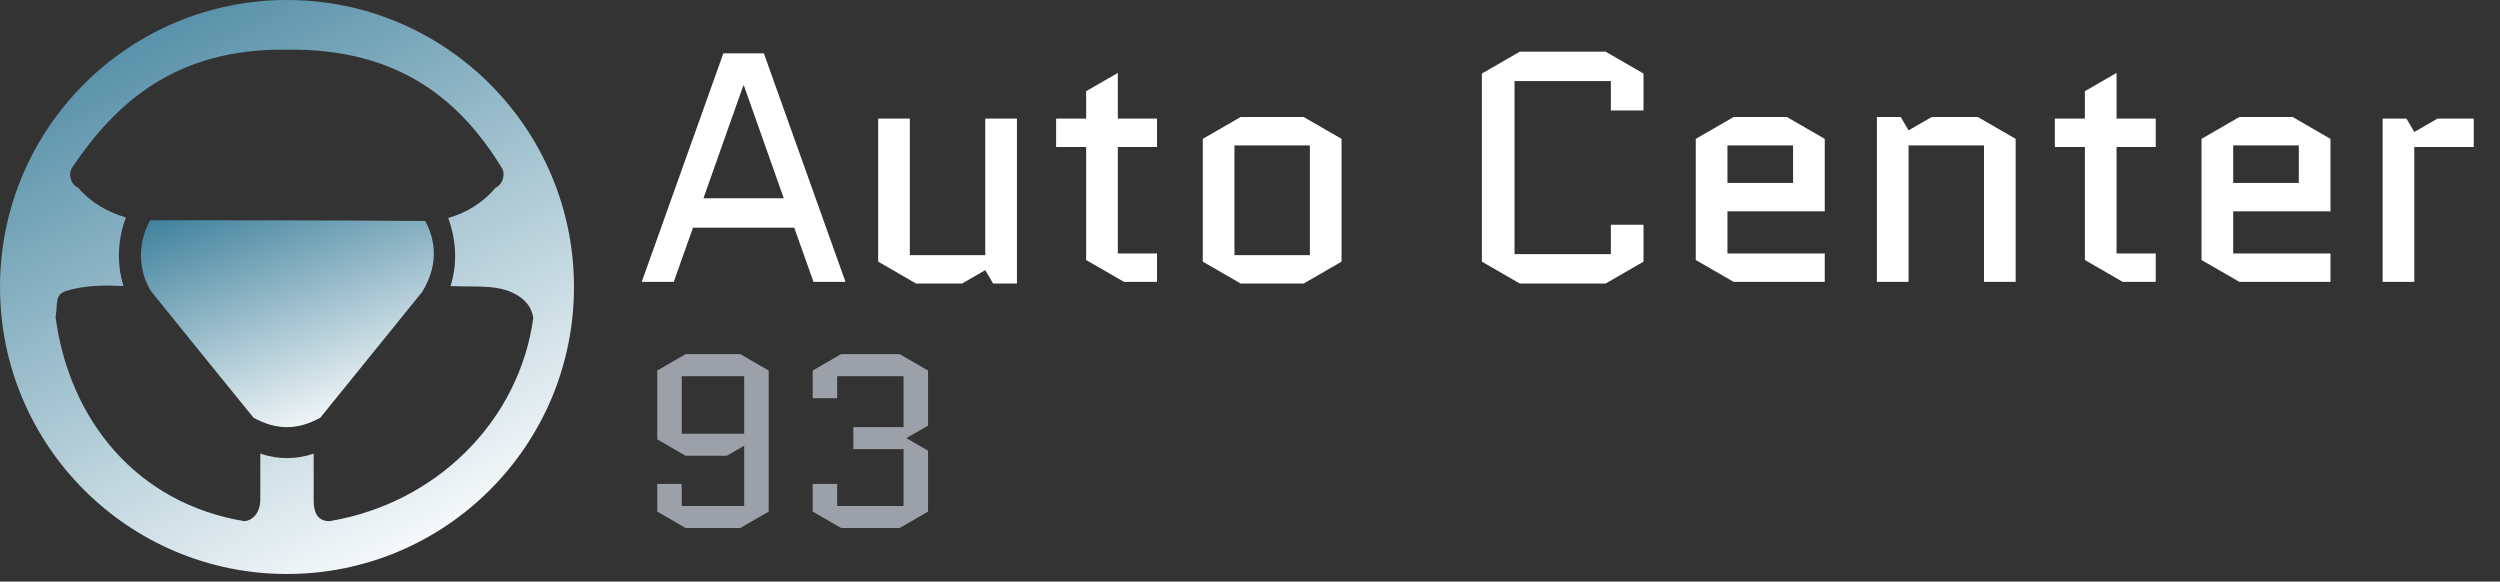 <svg width="245" height="57" viewBox="0 0 245 57" fill="none" xmlns="http://www.w3.org/2000/svg">
<rect x="0" y="0" width="245" height="57" fill="#333333" stroke="none"/>
<g clip-path="url(#clip0_2459_1369)">
<path d="M28.125 0C12.592 0 0 12.592 0 28.125C0 43.658 12.592 56.25 28.125 56.25C43.658 56.25 56.25 43.658 56.25 28.125C56.25 12.592 43.658 0 28.125 0ZM28.114 4.87C39.408 4.702 45.294 10.171 49.137 16.382C49.58 17.033 49.307 18.025 48.585 18.384C47.263 19.928 45.692 20.858 43.925 21.362C44.74 23.605 44.828 25.921 44.15 28.027C46.465 28.179 49.148 27.745 51.016 29.148C51.727 29.649 52.127 30.343 52.264 31.152C50.88 41.248 42.773 49.336 32.274 51.074C30.973 51.065 30.741 50 30.741 49.023V44.458C29.011 45.041 27.24 45.036 25.509 44.458V49.023C25.509 50 24.956 50.975 23.955 51.074C13.425 49.335 6.802 41.209 5.446 31.079C5.677 29.668 5.347 28.922 6.459 28.516C8.358 27.934 10.257 27.952 12.1 28.027C11.394 25.758 11.565 23.31 12.346 21.314C10.646 20.816 8.978 19.926 7.665 18.408C6.922 18.058 6.635 17.041 7.093 16.382C11.283 10.171 17.169 4.702 28.114 4.87ZM15.126 21.826C13.87 24.158 14.203 26.713 15.33 28.613C18.675 32.899 22.099 37.235 24.977 40.894C27.134 42.112 29.096 42.112 31.252 40.894L40.818 28.711C42.227 26.379 42.245 23.945 41.104 21.826C32.238 21.547 22.854 22.209 15.126 21.826Z" fill="url(#paint0_linear_2459_1369)"/>
<path d="M14.716 21.584C13.408 23.941 13.61 26.598 14.785 28.519C18.274 32.852 21.844 37.237 24.846 40.936C27.094 42.168 29.141 42.168 31.389 40.936L41.365 28.617C42.833 26.26 42.853 23.799 41.663 21.656C32.376 21.584 22.892 21.584 14.716 21.584Z" fill="url(#paint1_linear_2459_1369)"/>
<path d="M74.858 5.225L82.858 27.625H79.722L77.834 22.313H67.914L66.026 27.625H62.89L70.89 5.225H74.858ZM72.842 8.393L68.938 19.433H76.81L72.906 8.393H72.842ZM86.06 25.641V11.625H89.164V25.001H96.556V11.625H99.66V27.785H97.324L96.556 26.473L94.284 27.785H89.772L86.06 25.641ZM103.499 14.409V11.625H106.443V8.937L109.547 7.145V11.625H113.387V14.409H109.547V24.841H113.387V27.625H110.155L106.443 25.481V14.409H103.499ZM131.472 25.641L127.761 27.785H121.585L117.873 25.641V13.609L121.585 11.465H127.761L131.472 13.609V25.641ZM120.977 14.249V25.001H128.369V14.249H120.977ZM157.864 22.025H161.064V25.641L157.352 27.785H148.936L145.224 25.641V7.209L148.936 5.065H157.352L161.064 7.209V10.825H157.864V7.945H148.424V24.905H157.864V22.025ZM178.825 24.841V27.625H169.897L166.185 25.481V13.609L169.897 11.465H175.113L178.825 13.609V20.713H169.289V24.841H178.825ZM169.289 14.249V17.929H175.721V14.249H169.289ZM197.535 13.609V27.625H194.431V14.249H187.039V27.625H183.935V11.465H186.271L187.039 12.777L189.311 11.465H193.823L197.535 13.609ZM201.374 14.409V11.625H204.318V8.937L207.422 7.145V11.625H211.262V14.409H207.422V24.841H211.262V27.625H208.03L204.318 25.481V14.409H201.374ZM228.388 24.841V27.625H219.46L215.748 25.481V13.609L219.46 11.465H224.676L228.388 13.609V20.713H218.852V24.841H228.388ZM218.852 14.249V17.929H225.284V14.249H218.852ZM242.426 14.409H236.602V27.625H233.498V11.625H235.834L236.602 12.937L238.874 11.625H242.426V14.409Z" fill="white"/>
<path d="M72.93 49.585V43.681L71.226 44.665H67.194L64.41 43.057V36.313L67.194 34.705H72.546L75.33 36.313V50.137L72.546 51.745H67.194L64.41 50.137V47.425H66.81V49.585H72.93ZM72.93 42.505V36.865H66.81V42.505H72.93ZM88.164 51.745H82.428L79.644 50.137V47.425H82.044V49.585H88.548V44.017H83.628V41.857H88.548V36.865H82.044V39.025H79.644V36.313L82.428 34.705H88.164L90.948 36.313V41.713L88.86 42.913V42.961L90.948 44.161V50.137L88.164 51.745Z" fill="#9CA0A9"/>
</g>
<defs>
<linearGradient id="paint0_linear_2459_1369" x1="13.1" y1="-22.248" x2="51.691" y2="51.479" gradientUnits="userSpaceOnUse">
<stop stop-color="#176788"/>
<stop offset="1" stop-color="white"/>
</linearGradient>
<linearGradient id="paint1_linear_2459_1369" x1="20.5" y1="13.564" x2="31.515" y2="43.348" gradientUnits="userSpaceOnUse">
<stop stop-color="#176788"/>
<stop offset="1" stop-color="white"/>
</linearGradient>
<clipPath id="clip0_2459_1369">
<rect width="244.25" height="56.25" fill="white"/>
</clipPath>
</defs>
</svg>
